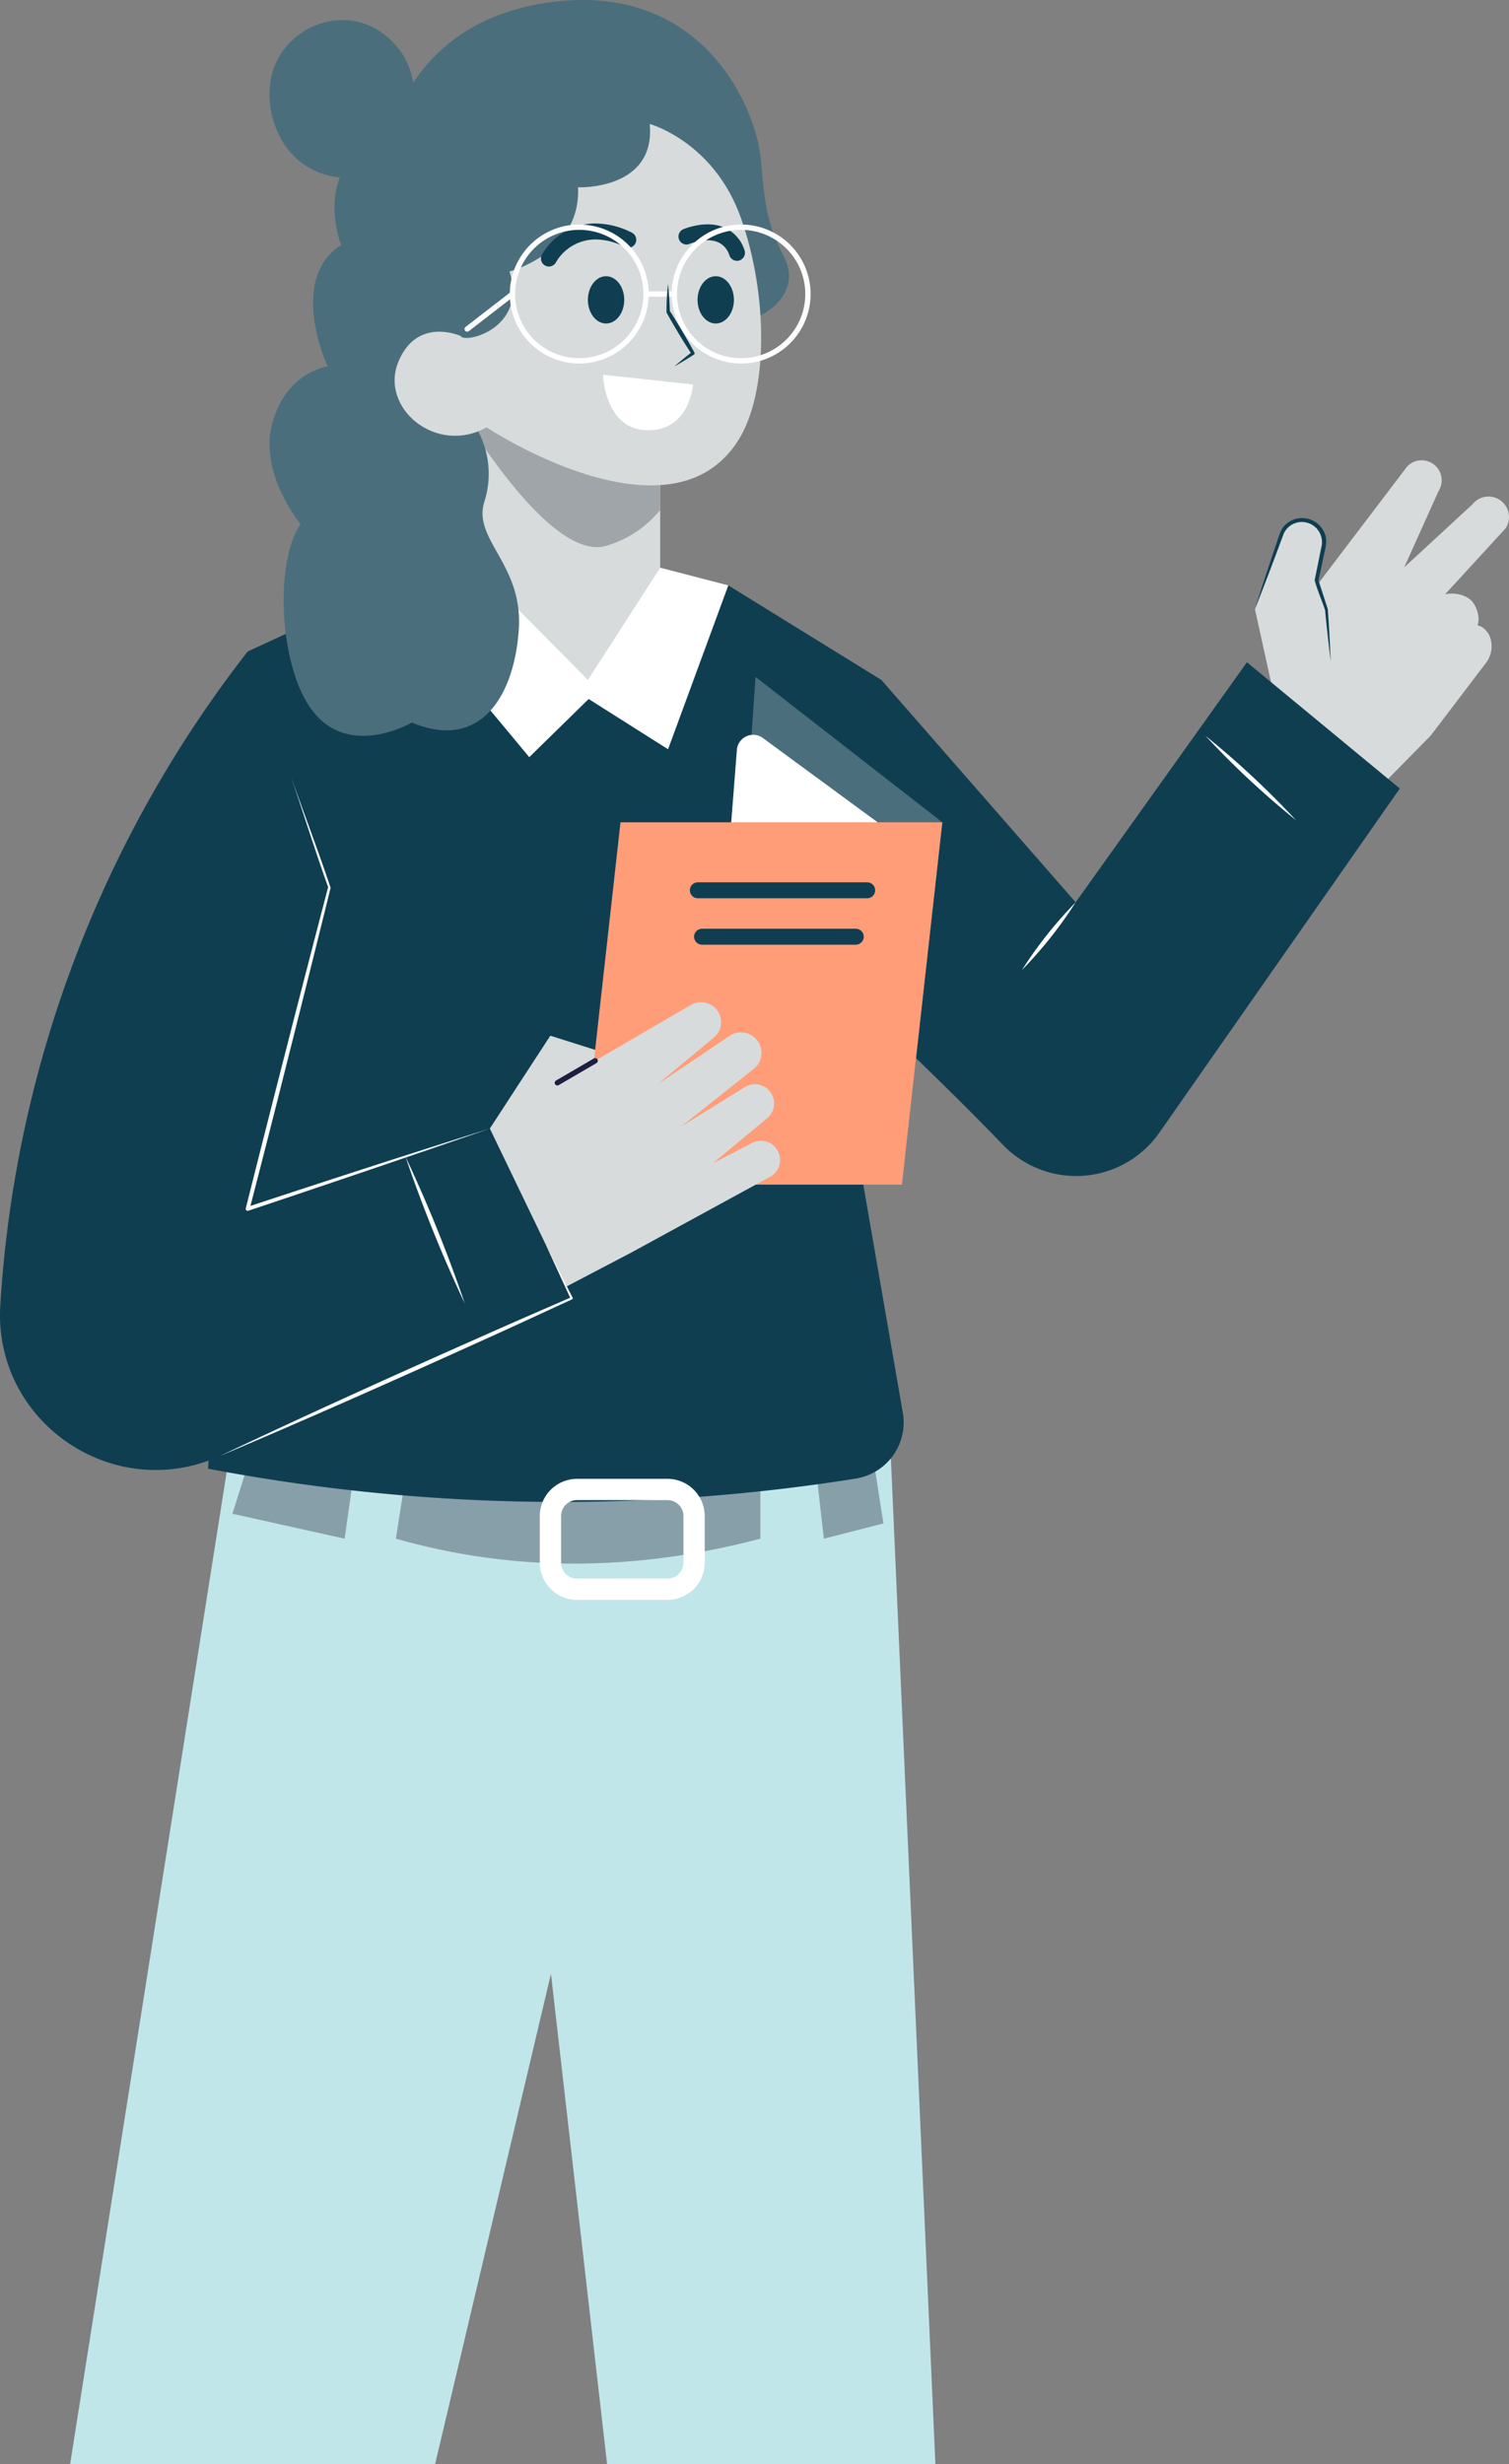 <svg id="teacher-explaining-steps" xmlns="http://www.w3.org/2000/svg" xmlns:xlink="http://www.w3.org/1999/xlink" width="251.211" height="410.12" viewBox="0 0 251.211 410.12">
  <rect x="0" y="0" width="251.211" height="410.12" fill="#808080" stroke="none"/>
  <defs>
    <clipPath id="clip-path">
      <rect id="Rechteck_8589" data-name="Rechteck 8589" width="251.211" height="410.12" fill="none"/>
    </clipPath>
  </defs>
  <path id="Pfad_3807" data-name="Pfad 3807" d="M108.261,293.4l-66.794-.884L14.332,464.43H75.094L94.383,382.8l9.345,81.632h54.653l-7.61-171.914Z" transform="translate(-2.661 -54.31)" fill="#c1e6e9"/>
  <g id="Gruppe_4272" data-name="Gruppe 4272">
    <g id="Gruppe_4271" data-name="Gruppe 4271" clip-path="url(#clip-path)">
      <path id="Pfad_3808" data-name="Pfad 3808" d="M47.512,306.368l18.678,4.151,1.615-11.426,8.51,1.279-1.592,10.147c19.818,5.644,40.06,5.425,60.677,0V299.093l9.1-1.488,1.476,12.914,9.916-2.537-2.306-14.758-102.2.868Z" transform="translate(-8.821 -54.441)" fill="#879fa8"/>
      <path id="Pfad_3809" data-name="Pfad 3809" d="M259.649,132.866,266,116.778l16.406-21.6a3.33,3.33,0,0,1,5.285,4.015l-5.715,12.695L293.335,101.4a3.409,3.409,0,0,1,5.51,4.006l-10.987,11.973-.531-.18c1.225-1.436,4.519-1.131,5.827.23,1.021,1.061,1.621,3.27.831,4.513l-2.1.514c1.5-1.507,3.212-1.153,4.239.708a4.56,4.56,0,0,1-.481,4.555L286.373,139.9l-9.758,9.918Z" transform="translate(-48.208 -17.466)" fill="#d7dbdc"/>
      <path id="Pfad_3810" data-name="Pfad 3810" d="M269.158,129.765l-.709-8.581-1.654-4.831,1.192-5.723a3.593,3.593,0,0,0-2.03-4l-.116-.053a3.6,3.6,0,0,0-4.875,2.069l-4.422,12.449,2.729,12.386,3.951,3Z" transform="translate(-47.631 -19.727)" fill="#d7dbdc"/>
      <path id="Pfad_3811" data-name="Pfad 3811" d="M269.157,129.692c-.33-2.754-.7-5.962-.931-8.5-.551-1.66-1.294-3.289-1.737-4.97l.743-3.673.371-1.837a3.348,3.348,0,0,0-2.262-4.032,3.3,3.3,0,0,0-4.116,2.084l-.651,1.757c-1.27,3.406-2.682,7.146-4.03,10.5,1.064-3.45,2.341-7.249,3.5-10.691.4-1.081.734-2.7,1.693-3.46a4.047,4.047,0,0,1,6.555,1.967c.363,1.166-.2,2.706-.4,3.846l-.787,3.665-.011-.164c.551,1.613,1.054,3.242,1.584,4.862.213,2.878.353,5.765.485,8.65" transform="translate(-47.631 -19.654)" fill="#0f3e51"/>
      <path id="Pfad_3812" data-name="Pfad 3812" d="M177.35,138.292,209.692,175.3l28.516-39.952,25.446,21.014-39.88,57.059a16.907,16.907,0,0,1-26.179,2.253c-12.686-13.171-29.121-28.332-29.121-27.921,0,.669-3.538-34.591-3.538-34.591Z" transform="translate(-30.622 -25.13)" fill="#0f3e51"/>
      <path id="Pfad_3813" data-name="Pfad 3813" d="M217.859,184.412a69.754,69.754,0,0,1-8.936,11.259,69.71,69.71,0,0,1,8.936-11.259" transform="translate(-38.79 -34.239)" fill="#fff"/>
      <path id="Pfad_3814" data-name="Pfad 3814" d="M246.444,150.387a143.848,143.848,0,0,1,15.07,14.045,143.837,143.837,0,0,1-15.07-14.045" transform="translate(-45.756 -27.922)" fill="#fff"/>
      <path id="Pfad_3815" data-name="Pfad 3815" d="M72.419,119.865l56.727-.23,25.482,15.739-5.535,22.31s9.34,11.761,7.265,24.56-8.3,16.6-8.3,16.6L158.2,257.333a9.469,9.469,0,0,1-7.858,10.962,313.367,313.367,0,0,1-107.788-1.651l6.573-136Z" transform="translate(-7.901 -22.212)" fill="#0f3e51"/>
      <path id="Pfad_3816" data-name="Pfad 3816" d="M112.708,137.046l13.217,8.371,10.031-27.28-11.34-2.94-34.089-3.632-11.3,6.8,23.593,28.363Z" transform="translate(-14.71 -20.714)" fill="#fff"/>
      <path id="Pfad_3817" data-name="Pfad 3817" d="M100.174,232.884l-.038-5.765,10.069-15.45,10.954,3.458-19.782,20.1Z" transform="translate(-18.592 -39.299)" fill="#d7dbdc"/>
      <path id="Pfad_3818" data-name="Pfad 3818" d="M178.473,218.025,149.66,195.606l3.9-57.266,31.1,24.2Z" transform="translate(-27.787 -25.685)" fill="#4b6e7c"/>
      <path id="Pfad_3819" data-name="Pfad 3819" d="M176.266,219.293,146.317,197.8l3.52-45.113a2.722,2.722,0,0,1,4.324-1.982L181.3,170.631Z" transform="translate(-27.166 -27.882)" fill="#fff"/>
      <path id="Pfad_3820" data-name="Pfad 3820" d="M172.168,228.355H118.592l6.722-60.3H178.89Z" transform="translate(-22.018 -31.201)" fill="#ff9d79"/>
      <path id="Linie_288" data-name="Linie 288" d="M28.191,1.327H0A1.327,1.327,0,0,1-1.327,0,1.327,1.327,0,0,1,0-1.327H28.191A1.327,1.327,0,0,1,29.518,0,1.327,1.327,0,0,1,28.191,1.327Z" transform="translate(116.175 148.17)" fill="#0f3e51"/>
      <path id="Linie_289" data-name="Linie 289" d="M25.586,1.327H0A1.327,1.327,0,0,1-1.327,0,1.327,1.327,0,0,1,0-1.327H25.586A1.327,1.327,0,0,1,26.913,0,1.327,1.327,0,0,1,25.586,1.327Z" transform="translate(116.878 155.895)" fill="#0f3e51"/>
      <path id="Pfad_3821" data-name="Pfad 3821" d="M100.48,231.61l10.966-13.375L133.7,205.264a3.33,3.33,0,0,1,3.8,5.44l-9.353,7.762,11.947-8.026a3.408,3.408,0,0,1,4.02,5.5L132.072,225.5l10.608-6.562A3.192,3.192,0,0,1,146.4,224.1l-9.024,7.5,6.485-3.352a3.19,3.19,0,0,1,2.993,5.634l-23.083,12.591-12.325,6.457Z" transform="translate(-18.656 -38.026)" fill="#d7dbdc"/>
      <path id="Linie_290" data-name="Linie 290" d="M0,4.11a.442.442,0,0,1-.383-.22.442.442,0,0,1,.159-.605L6.068-.382a.442.442,0,0,1,.605.159.442.442,0,0,1-.159.605L.223,4.049A.44.44,0,0,1,0,4.11Z" transform="translate(92.79 176.543)" fill="#1e1e40"/>
      <path id="Pfad_3822" data-name="Pfad 3822" d="M127.193,92.044v17.987l-12.038,18.678L93.1,106.4l4.5-22.656Z" transform="translate(-17.286 -15.548)" fill="#d7dbdc"/>
      <path id="Pfad_3823" data-name="Pfad 3823" d="M128.015,92.044l-29.593-8.3-.891,4.491C102.289,95.4,112.053,108.421,119,106.4a18.222,18.222,0,0,0,9.011-5.974Z" transform="translate(-18.108 -15.548)" fill="#9fa5a8"/>
      <path id="Pfad_3824" data-name="Pfad 3824" d="M77.227,24.852s5.173-9.685-1.3-16.776S59.052,4.1,55.954,11.708c-2.707,6.649.865,18.852,12.8,18.678s8.475-5.534,8.475-5.534" transform="translate(-10.23 -0.761)" fill="#4b6e7c"/>
      <path id="Pfad_3825" data-name="Pfad 3825" d="M75.152,22.708S78.63,2.818,103.093.224,136.3,18.211,136.946,27.032s1.679,11.415,3.928,16-.966,9.37-8.465,11.1S89.832,71.786,89.832,71.786a15.132,15.132,0,0,1,1.059,11.628c-2.076,6.4,6.4,10.377,5.708,21.273s-6.226,20.408-17.814,15.565c0,0-9.685,5.708-15.911-1.21s-7.091-25.424-2.594-31.823c0,0-7.091-8.475-4.669-16.949s9.166-9.282,9.166-9.282S58.03,46.569,67.024,40.779c0,0-5.534-14.093,8.129-18.071" transform="translate(-10.231 0)" fill="#4b6e7c"/>
      <path id="Pfad_3826" data-name="Pfad 3826" d="M95.983,75.839c-8.475,4.669-17.814-3.286-14.7-10.9s10.377-4.324,10.377-4.324c.586,1.353,11.2-1.209,8.129-10.723,0,0,11.934-3.112,11.415-14.009,0,0,12.972.52,11.933-10.55,0,0,10.723,2.94,15.22,15.739s4.562,28.982-.5,36.954c-11.415,17.987-41.876-2.191-41.876-2.191" transform="translate(-14.977 -4.704)" fill="#d7dbdc"/>
      <path id="Pfad_3827" data-name="Pfad 3827" d="M123.262,76.592l14.989,1.614s-.462,7.865-7.812,7.61c-6.915-.239-7.178-9.224-7.178-9.224" transform="translate(-22.885 -14.22)" fill="#fff"/>
      <path id="Pfad_3828" data-name="Pfad 3828" d="M148.728,52.22a1.327,1.327,0,0,1-1.249-.878,3.526,3.526,0,0,0-1.9-2.214c-2.028-.878-4.768.289-4.8.3A1.327,1.327,0,0,1,139.719,47c.154-.068,3.8-1.642,6.9-.312a6.115,6.115,0,0,1,3.359,3.759,1.328,1.328,0,0,1-1.249,1.776Z" transform="translate(-26.04 -8.815)" fill="#0f3e51"/>
      <path id="Pfad_3829" data-name="Pfad 3829" d="M112.217,53.141a1.327,1.327,0,0,1-1.112-2.049,10.22,10.22,0,0,1,9.718-5.076,13.659,13.659,0,0,1,5.283,1.533,1.327,1.327,0,0,1-1.313,2.306,11.111,11.111,0,0,0-4.247-1.2,7.643,7.643,0,0,0-7.215,3.88A1.326,1.326,0,0,1,112.217,53.141Z" transform="translate(-20.835 -8.784)" fill="#0f3e51"/>
      <path id="Pfad_3830" data-name="Pfad 3830" d="M115.883,45.992a11.564,11.564,0,1,1-8.177,3.387A11.488,11.488,0,0,1,115.883,45.992Zm0,22.243a10.679,10.679,0,1,0-7.552-3.128A10.691,10.691,0,0,0,115.883,68.234Z" transform="translate(-19.45 -8.621)" fill="#fff"/>
      <path id="Pfad_3831" data-name="Pfad 3831" d="M148.976,45.992a11.564,11.564,0,1,1-8.177,3.387A11.488,11.488,0,0,1,148.976,45.992Zm0,22.243a10.679,10.679,0,1,0-7.552-3.128A10.691,10.691,0,0,0,148.976,68.234Z" transform="translate(-25.595 -8.621)" fill="#fff"/>
      <path id="Linie_291" data-name="Linie 291" d="M4.705.442H0A.442.442,0,0,1-.442,0,.442.442,0,0,1,0-.442H4.705A.442.442,0,0,1,5.148,0,.442.442,0,0,1,4.705.442Z" transform="translate(107.554 48.934)" fill="#fff"/>
      <path id="Linie_292" data-name="Linie 292" d="M0,6.27A.442.442,0,0,1-.35,6.1a.443.443,0,0,1,.079-.621L7.262-.35a.443.443,0,0,1,.621.079A.443.443,0,0,1,7.8.35L.271,6.177A.441.441,0,0,1,0,6.27Z" transform="translate(77.778 48.934)" fill="#fff"/>
      <path id="Pfad_3832" data-name="Pfad 3832" d="M126.236,60.386c0,2.173-1.355,3.935-3.027,3.935s-3.026-1.762-3.026-3.935,1.355-3.935,3.026-3.935,3.027,1.762,3.027,3.935" transform="translate(-22.314 -10.481)" fill="#0f3e51"/>
      <path id="Pfad_3833" data-name="Pfad 3833" d="M148.654,60.386c0,2.173-1.355,3.935-3.027,3.935s-3.026-1.762-3.026-3.935,1.355-3.935,3.026-3.935,3.027,1.762,3.027,3.935" transform="translate(-26.476 -10.481)" fill="#0f3e51"/>
      <path id="Pfad_3834" data-name="Pfad 3834" d="M136.508,58.044c.154,1.527.25,3.054.3,4.581l-.042-.153q2.194,3.417,4.135,6.985a.258.258,0,0,1-.086.337q-1.6,1.032-3.261,1.971,1.44-1.254,2.951-2.41l-.075.357q-2.218-3.39-4.178-6.934a37.492,37.492,0,0,1,.257-4.734" transform="translate(-25.294 -10.777)" fill="#0f3e51"/>
      <path id="Pfad_3835" data-name="Pfad 3835" d="M41.227,133.157l13.607,39.26-13.607,53.5,40.317-13.375L95.164,240.8,36.543,267.07C18.746,275.047-1.233,261.256.059,241.8a196.42,196.42,0,0,1,41.167-108.64" transform="translate(0 -24.723)" fill="#0f3e51"/>
      <path id="Pfad_3836" data-name="Pfad 3836" d="M57.747,158.653c2.179,6.187,4.539,12.34,6.614,18.55-1.637,6.688-4.989,20.11-6.682,26.78q-3.348,13.389-6.812,26.748l-.417-.388q20.167-6.665,40.419-13.067-20.071,6.95-40.214,13.683a.327.327,0,0,1-.417-.388q3.364-13.384,6.793-26.752c1.7-6.661,5.169-20.073,6.923-26.719-2-5.522-4.161-12.459-6.207-18.446" transform="translate(-9.325 -29.456)" fill="#fff"/>
      <path id="Pfad_3837" data-name="Pfad 3837" d="M44.875,289.579c14.513-6.88,29.148-13.5,43.834-20,4.885-2.188,9.805-4.3,14.711-6.444l-.091.248-4.13-8.994,4.463,8.834a.182.182,0,0,1-.08.244c-4.868,2.237-9.722,4.506-14.61,6.7-14.626,6.634-29.3,13.156-44.1,19.411" transform="translate(-8.332 -47.232)" fill="#fff"/>
      <path id="Pfad_3838" data-name="Pfad 3838" d="M82.882,236.365a235.656,235.656,0,0,1,9.88,24.452,235.652,235.652,0,0,1-9.88-24.452" transform="translate(-15.388 -43.885)" fill="#fff"/>
      <path id="Rechteck_8588" data-name="Rechteck 8588" d="M4.424-1.77H19.489a6.2,6.2,0,0,1,6.194,6.194v7.755a6.2,6.2,0,0,1-6.194,6.194H4.424A6.2,6.2,0,0,1-1.77,12.179V4.424A6.2,6.2,0,0,1,4.424-1.77Zm15.065,16.6a2.658,2.658,0,0,0,2.654-2.655V4.424a2.658,2.658,0,0,0-2.655-2.655H4.424A2.658,2.658,0,0,0,1.769,4.424v7.755a2.658,2.658,0,0,0,2.654,2.655Z" transform="translate(91.635 247.891)" fill="#fff"/>
    </g>
  </g>
</svg>
